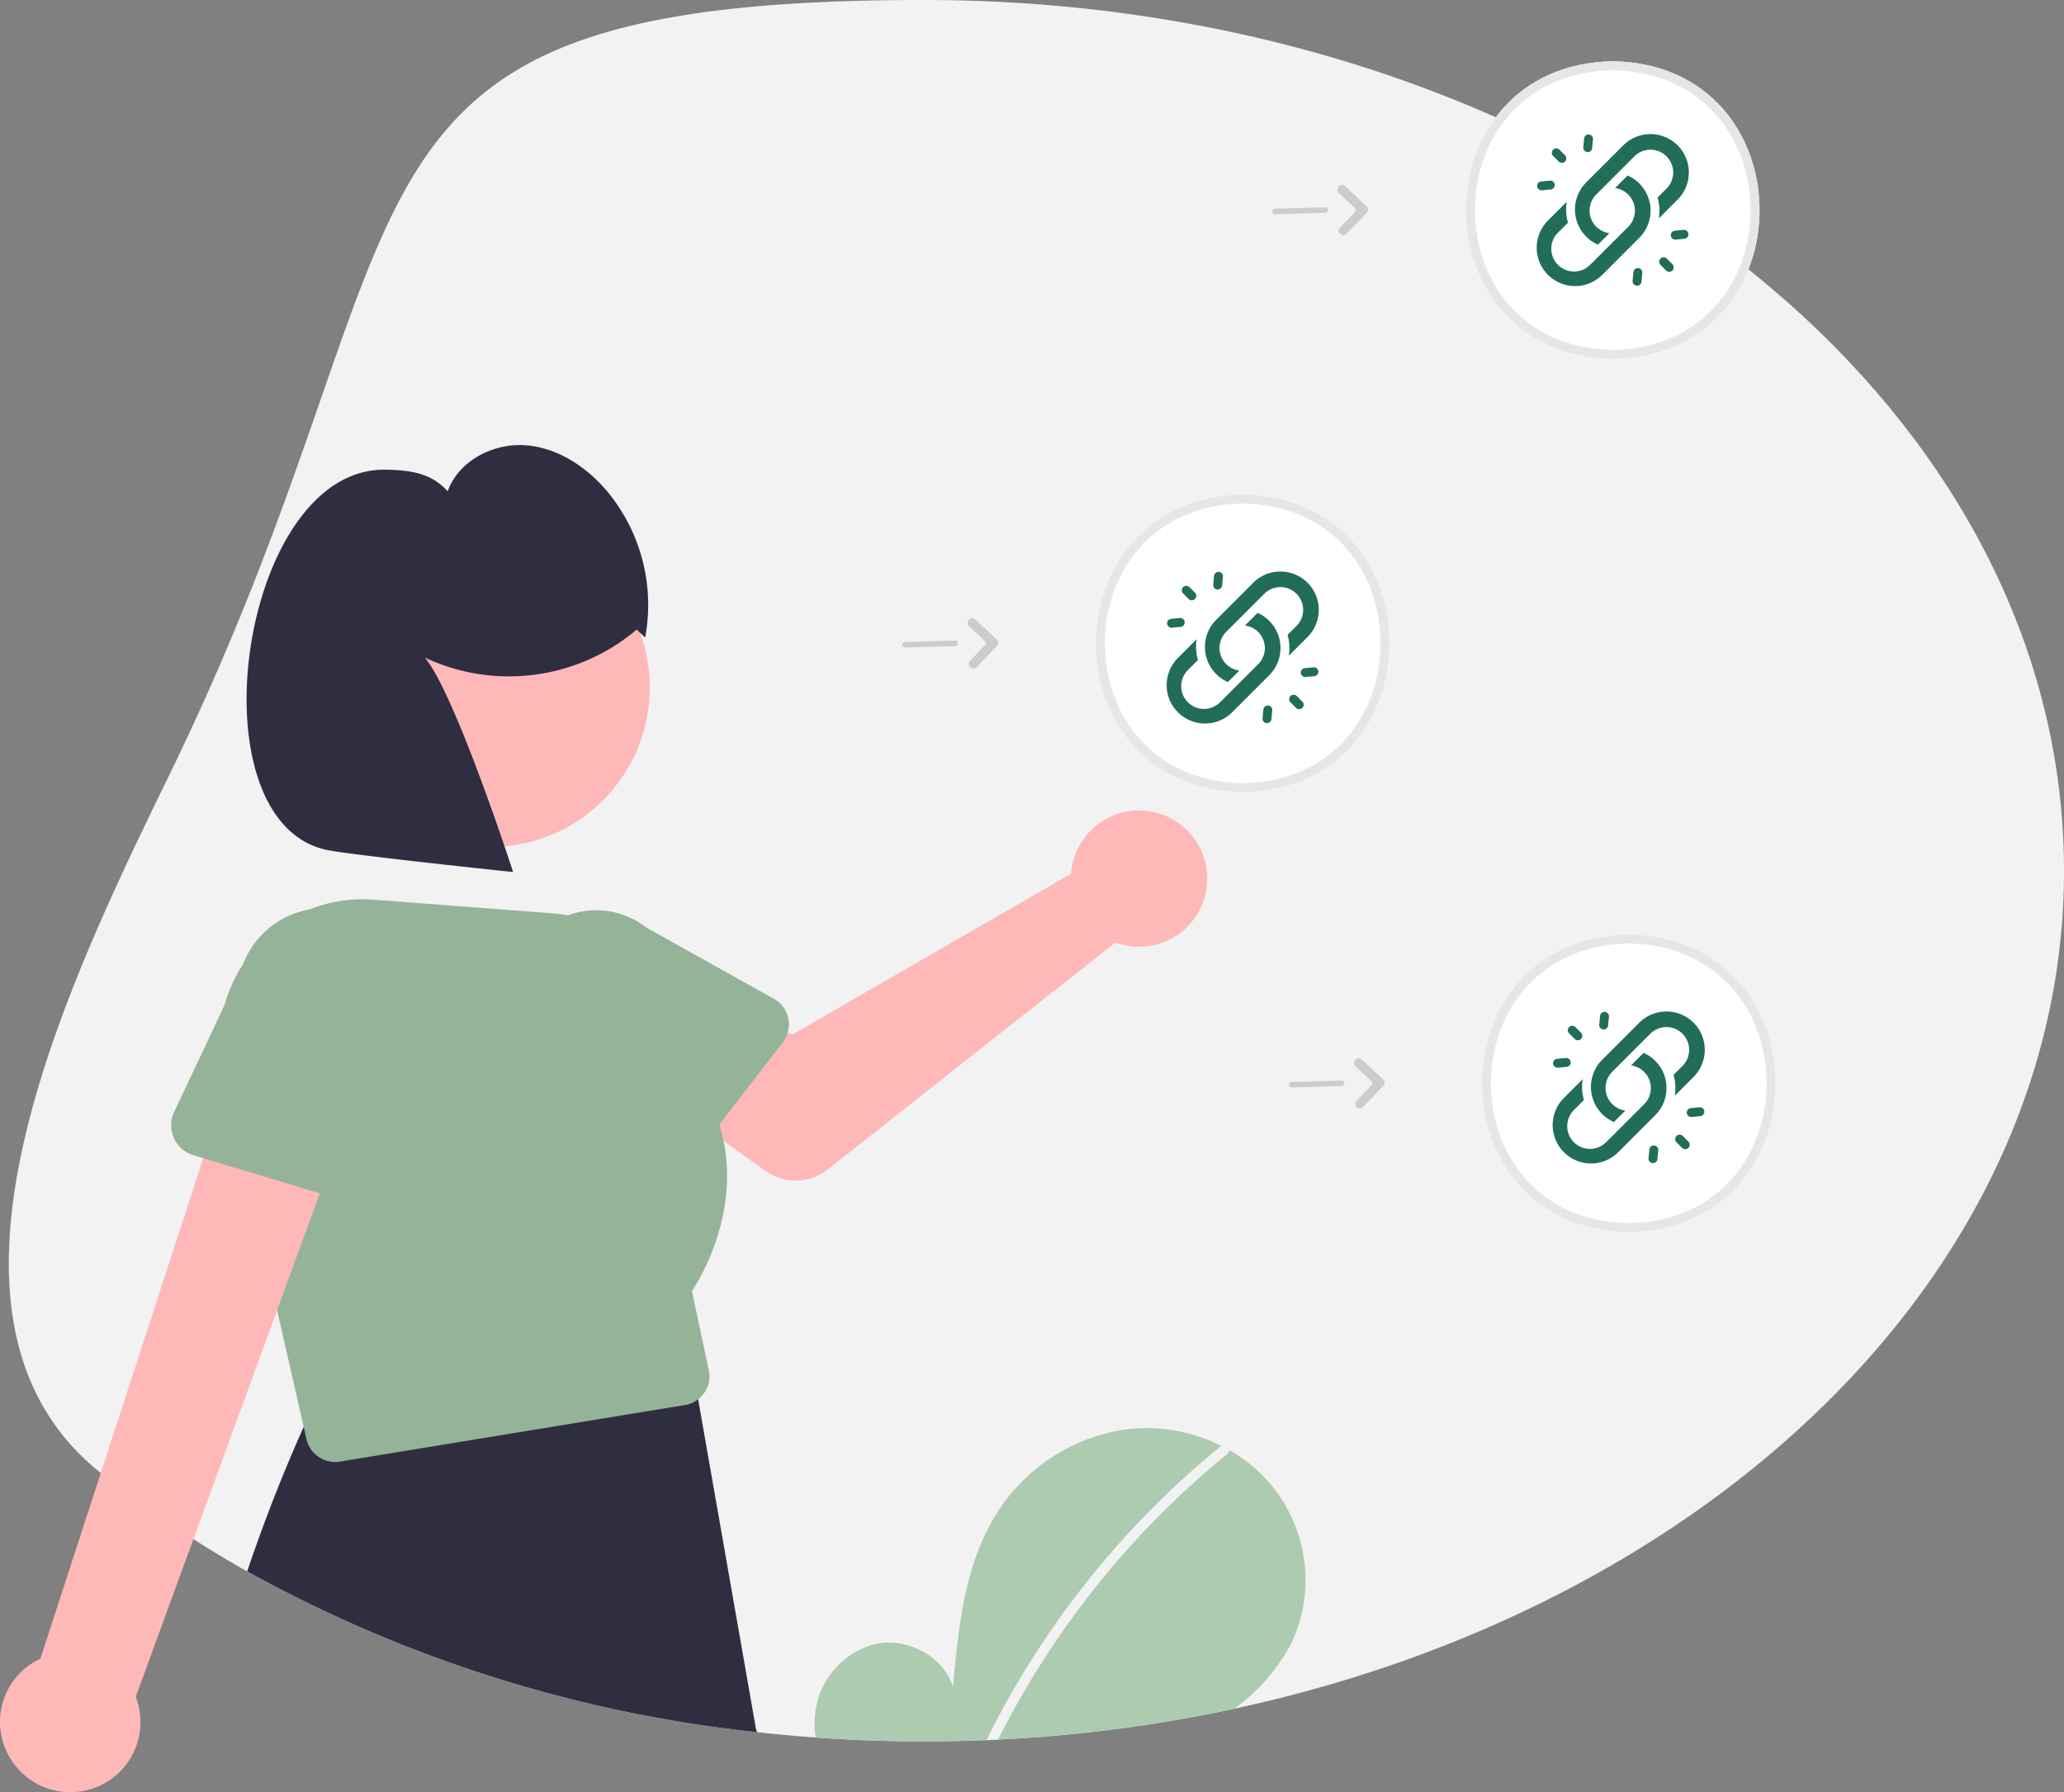 <?xml version="1.0" encoding="UTF-8"?> <svg xmlns="http://www.w3.org/2000/svg" width="247.551" height="215" viewBox="0 0 247.551 215"><rect x="0" y="0" width="247.551" height="215" fill="#808080" stroke="none"/><g transform="translate(0.058 0)"><path d="M475.8,229.749c0,47.833-42.086,88.154-99.513,100.532a174.707,174.707,0,0,1-28.329,3.7c-.464.023-.927.046-1.394.063q-3.72.154-7.5.156-6.565,0-12.975-.467-3.556-.253-7.052-.646a161.147,161.147,0,0,1-61.148-19.281q-3.3-1.862-6.449-3.874A128.483,128.483,0,0,1,240.331,302c-23.536-18.758-3.913-58.8,8.353-84.005,33.107-68.035,14.868-92.7,90.382-92.7S475.8,172.061,475.8,229.749Z" transform="translate(-228.305 -125.297)" fill="#f2f2f2"></path><path d="M774.812,183.2c-23.47-.421-23.467-35.3,0-35.718C798.282,147.9,798.279,182.779,774.812,183.2Z" transform="translate(-581.436 -140.135)" fill="#fff"></path><path d="M640.745,340.2c-23.47-.421-23.467-35.3,0-35.718C664.215,304.9,664.211,339.779,640.745,340.2Z" transform="translate(-491.754 -245.158)" fill="#fff"></path><path d="M780.592,499.621c-23.47-.421-23.466-35.3,0-35.718C804.063,464.325,804.059,499.2,780.592,499.621Z" transform="translate(-585.302 -351.802)" fill="#fff"></path><path d="M774.812,183.2c-23.47-.421-23.467-35.3,0-35.718C798.282,147.9,798.279,182.779,774.812,183.2Zm0-34.635c-22.048.4-22.044,33.161,0,33.553,22.047-.4,22.044-33.161,0-33.553Z" transform="translate(-581.436 -140.135)" fill="#e6e6e6"></path><path d="M376.713,666.4a2.769,2.769,0,0,1-.109-.516l-6.817-38.868a2.817,2.817,0,0,0-.046-.3,3.512,3.512,0,0,0-2.937-2.774l-38.871.169a3.485,3.485,0,0,0-3.655,1.93q-.948,1.976-1.857,4.009-3.68,8.189-6.774,17.315A161.146,161.146,0,0,0,376.8,666.652Z" transform="translate(-286.06 -458.86)" fill="#2f2e41"></path><path d="M512.787,425.279a8.2,8.2,0,0,0-.186,1.277l-33.456,19.3-8.132-4.681-8.669,11.349,13.591,9.687a6.231,6.231,0,0,0,7.475-.182l34.5-27.217a8.175,8.175,0,1,0-5.121-9.534Z" transform="translate(-384.19 -321.744)" fill="#ffb8b8"></path><path d="M445.479,468.118a3.512,3.512,0,0,0-1.725-2.357L428.4,457.176a9.733,9.733,0,1,0-11.935,15.378l12.24,12.71a3.506,3.506,0,0,0,5.3-.288l2.384-3.092.814-1.053,7.615-9.869a3.433,3.433,0,0,0,.6-1.212A3.483,3.483,0,0,0,445.479,468.118Z" transform="translate(-350.983 -345.934)" fill="#94b398"></path><circle cx="19.129" cy="19.129" r="19.129" transform="translate(31.691 82.482) rotate(-45)" fill="#ffb8b8"></circle><path d="M362.276,498.152c.768-1.149,5.651-8.9,3.8-17.99a20.083,20.083,0,0,0-.51-2,22.3,22.3,0,0,0-4.1-7.485c.023-.609.017-1.208-.02-1.8v0a17.211,17.211,0,0,0-15.891-16.044L324.17,451.2a17.051,17.051,0,0,0-14.594,6.211,18.275,18.275,0,0,0-1.129,1.523h0v0a17.022,17.022,0,0,0-2.2,13.981l.182.8,2.281,10,3.814,16.736,3.192,14,.338,1.477a3.513,3.513,0,0,0,3.417,2.725,3.328,3.328,0,0,0,.569-.046l41.4-6.787a3.463,3.463,0,0,0,1.6-.7,3.61,3.61,0,0,0,.725-.778,3.465,3.465,0,0,0,.536-2.7Z" transform="translate(-279.347 -343.268)" fill="#94b398"></path><path d="M227.621,592.292a8.367,8.367,0,0,1,3.326-12.391l23.57-72.467,13.659,6.481-25.789,70.56a8.412,8.412,0,0,1-14.766,7.816Z" transform="translate(-226.163 -380.92)" fill="#ffb8b8"></path><path d="M309.5,454.829a10.432,10.432,0,0,0-12.753,6.274h0v0c-.086.222-.166.454-.235.685l-2,4.234-6.032,12.8a3.748,3.748,0,0,0,2.307,5.191l1.175.354L297,485.89l8.942,2.7,2.98.9a3.752,3.752,0,0,0,4.8-3.046l2.755-18.686A10.416,10.416,0,0,0,309.5,454.829Z" transform="translate(-267.647 -345.434)" fill="#94b398"></path><path d="M362.226,308.7a23.71,23.71,0,0,1-25.412,3.362c3.653,4.334,10.591,25.727,10.591,25.727s-19.589-2.059-22.357-2.651c-16.347-3.5-10.4-45.831,7.013-45.617,2.95.036,5.529.393,7.493,2.595,1.3-3.653,5.448-5.805,9.316-5.527s7.367,2.6,9.856,5.577a21.345,21.345,0,0,1,4.514,17.495Z" transform="translate(-285.919 -233.176)" fill="#2f2e41"></path><path d="M640.745,340.2c-23.47-.421-23.466-35.3,0-35.718C664.215,304.9,664.211,339.779,640.745,340.2Zm0-34.635c-22.048.4-22.044,33.161,0,33.553C662.792,338.719,662.789,305.954,640.745,305.561Z" transform="translate(-491.754 -245.158)" fill="#e6e6e6"></path><path d="M780.592,499.621c-23.47-.421-23.466-35.3,0-35.718C804.063,464.325,804.059,499.2,780.592,499.621Zm0-34.635c-22.048.4-22.044,33.161,0,33.553C802.64,498.144,802.637,465.378,780.592,464.986Z" transform="translate(-585.302 -351.802)" fill="#e6e6e6"></path><path d="M823.114,185.286a1.142,1.142,0,0,1,.005-2.284A1.142,1.142,0,0,1,823.114,185.286Z" transform="translate(-624.779 -163.898)" fill="#fff"></path><path d="M801.376,189.12c3.96-.058,3.96,6.162,0,6.1C797.416,195.281,797.416,189.062,801.376,189.12Zm0-1.526c-5.938-.087-5.94,9.242,0,9.155C807.315,196.836,807.315,187.507,801.376,187.595Z" transform="translate(-608 -166.969)" fill="#fff"></path><path d="M717.349,514.773a.54.54,0,0,1-.408-.911l1.8-1.9a.311.311,0,0,0-.012-.438l-1.914-1.811a.555.555,0,0,1-.022-.785h0a.556.556,0,0,1,.782-.024l2.575,2.406a.525.525,0,0,1,.021.747l-2.448,2.555a.539.539,0,0,1-.375.166Z" transform="translate(-554.299 -381.801)" fill="#ccc"></path><path d="M699.579,517.412a.33.33,0,0,1-.215.087l-6,.166a.331.331,0,1,1-.018-.662l6-.166a.331.331,0,0,1,.233.575Z" transform="translate(-538.497 -387.21)" fill="#ccc"></path><path d="M577.349,355.349a.54.54,0,0,1-.408-.911l1.8-1.9a.31.31,0,0,0-.012-.438l-1.914-1.811a.555.555,0,0,1-.022-.785h0a.556.556,0,0,1,.782-.024l2.575,2.406a.525.525,0,0,1,.021.747l-2.448,2.555A.539.539,0,0,1,577.349,355.349Z" transform="translate(-460.649 -275.157)" fill="#ccc"></path><path d="M559.579,357.987a.33.33,0,0,1-.215.087l-6,.166a.331.331,0,1,1-.018-.662l6-.166a.331.331,0,0,1,.233.575Z" transform="translate(-444.846 -280.566)" fill="#ccc"></path><path d="M711.349,198.349a.54.54,0,0,1-.408-.911l1.8-1.9a.31.31,0,0,0-.012-.438l-1.914-1.811a.555.555,0,0,1-.022-.785h0a.556.556,0,0,1,.782-.024l2.575,2.406a.525.525,0,0,1,.021.747l-2.448,2.555A.539.539,0,0,1,711.349,198.349Z" transform="translate(-550.285 -170.135)" fill="#ccc"></path><path d="M693.579,200.987a.33.33,0,0,1-.215.087l-6,.166a.331.331,0,1,1-.018-.662l6-.166a.331.331,0,0,1,.233.575Z" transform="translate(-534.483 -175.544)" fill="#ccc"></path><path d="M578.491,668.4a23.064,23.064,0,0,1-6.936,8.038,174.71,174.71,0,0,1-28.329,3.7c-.464.023-.927.046-1.394.063q-3.72.154-7.5.156-6.565,0-12.975-.467a10.524,10.524,0,0,1-.066-2.973,9.709,9.709,0,0,1,7.221-8.247c3.811-.821,8.154,1.453,9.31,5.175.639-7.178,1.371-14.653,5.188-20.765a21.985,21.985,0,0,1,15.921-10.2,20.043,20.043,0,0,1,11.081,2.029q.472.238.934.5a18.489,18.489,0,0,1,5.34,4.559A17.9,17.9,0,0,1,578.491,668.4Z" transform="translate(-423.574 -471.452)" fill="#accbb0"></path><path d="M612.594,649.613a.5.5,0,0,1-.205.454,104.908,104.908,0,0,0-27.519,34.279c-.463.023-.927.046-1.394.063q.884-1.793,1.834-3.549a106.658,106.658,0,0,1,11.557-17.106A105.308,105.308,0,0,1,611.522,649.2a.634.634,0,0,1,.139-.086.679.679,0,0,1,.934.5Z" transform="translate(-465.22 -475.66)" fill="#f2f2f2"></path><path d="M19960.291-15691.109a4.6,4.6,0,0,1,0-6.513l2.252-2.253a5.694,5.694,0,0,0,.148,2.5l-1.205,1.206a2.73,2.73,0,0,0,0,3.861,2.734,2.734,0,0,0,3.861,0l4.582-4.58a2.734,2.734,0,0,0-1.594-4.632l1.51-1.509a4.608,4.608,0,0,1,1.465,7.408c-.453.454,1.125-1.123-4.508,4.51a4.594,4.594,0,0,1-3.258,1.35A4.6,4.6,0,0,1,19960.291-15691.109Zm10.148.718.1-1.043a.533.533,0,0,1,.582-.482.534.534,0,0,1,.482.581l-.1,1.043a.534.534,0,0,1-.531.485A.534.534,0,0,1,19970.439-15690.392Zm4.02-1.24-.67-.67a.534.534,0,0,1,0-.756.534.534,0,0,1,.756,0l.67.67a.534.534,0,0,1,0,.756.54.54,0,0,1-.379.156A.532.532,0,0,1,19974.459-15691.632Zm-8.178-3.1a4.605,4.605,0,0,1-1.465-7.407s-.1.1,4.51-4.511a4.611,4.611,0,0,1,6.512,0,4.61,4.61,0,0,1,0,6.512l-2.254,2.253a5.621,5.621,0,0,0-.148-2.5l1.076-1.077a2.734,2.734,0,0,0,0-3.861,2.728,2.728,0,0,0-3.861,0l-4.588,4.587a2.733,2.733,0,0,0,1.6,4.624h0Zm8.744-1.089a.534.534,0,0,1,.482-.582l1.043-.1a.535.535,0,0,1,.582.482.534.534,0,0,1-.482.582l-1.043.1-.051,0A.534.534,0,0,1,19975.025-15695.825Zm-16.031-5.914a.531.531,0,0,1,.48-.581l1.045-.1a.535.535,0,0,1,.582.482.534.534,0,0,1-.484.581l-1.043.1-.049,0A.534.534,0,0,1,19958.994-15701.739Zm2.586-2.964-.668-.669a.534.534,0,0,1,0-.756.532.532,0,0,1,.754,0l.67.669a.534.534,0,0,1,0,.756.528.528,0,0,1-.377.156A.533.533,0,0,1,19961.58-15704.7Zm3.428-1.14a.534.534,0,0,1-.482-.581l.1-1.044a.535.535,0,0,1,.582-.482.535.535,0,0,1,.482.582l-.1,1.043a.534.534,0,0,1-.531.484A.441.441,0,0,1,19965.008-15705.843Z" transform="translate(-19772.775 15829.334)" fill="#216d59"></path><path d="M19960.291-15691.109a4.6,4.6,0,0,1,0-6.513l2.252-2.253a5.694,5.694,0,0,0,.148,2.5l-1.205,1.206a2.73,2.73,0,0,0,0,3.861,2.734,2.734,0,0,0,3.861,0l4.582-4.58a2.734,2.734,0,0,0-1.594-4.632l1.51-1.509a4.608,4.608,0,0,1,1.465,7.408c-.453.454,1.125-1.123-4.508,4.51a4.594,4.594,0,0,1-3.258,1.35A4.6,4.6,0,0,1,19960.291-15691.109Zm10.148.718.1-1.043a.533.533,0,0,1,.582-.482.534.534,0,0,1,.482.581l-.1,1.043a.534.534,0,0,1-.531.485A.534.534,0,0,1,19970.439-15690.392Zm4.02-1.24-.67-.67a.534.534,0,0,1,0-.756.534.534,0,0,1,.756,0l.67.67a.534.534,0,0,1,0,.756.54.54,0,0,1-.379.156A.532.532,0,0,1,19974.459-15691.632Zm-8.178-3.1a4.605,4.605,0,0,1-1.465-7.407s-.1.1,4.51-4.511a4.611,4.611,0,0,1,6.512,0,4.61,4.61,0,0,1,0,6.512l-2.254,2.253a5.621,5.621,0,0,0-.148-2.5l1.076-1.077a2.734,2.734,0,0,0,0-3.861,2.728,2.728,0,0,0-3.861,0l-4.588,4.587a2.733,2.733,0,0,0,1.6,4.624h0Zm8.744-1.089a.534.534,0,0,1,.482-.582l1.043-.1a.535.535,0,0,1,.582.482.534.534,0,0,1-.482.582l-1.043.1-.051,0A.534.534,0,0,1,19975.025-15695.825Zm-16.031-5.914a.531.531,0,0,1,.48-.581l1.045-.1a.535.535,0,0,1,.582.482.534.534,0,0,1-.484.581l-1.043.1-.049,0A.534.534,0,0,1,19958.994-15701.739Zm2.586-2.964-.668-.669a.534.534,0,0,1,0-.756.532.532,0,0,1,.754,0l.67.669a.534.534,0,0,1,0,.756.528.528,0,0,1-.377.156A.533.533,0,0,1,19961.58-15704.7Zm3.428-1.14a.534.534,0,0,1-.482-.581l.1-1.044a.535.535,0,0,1,.582-.482.535.535,0,0,1,.482.582l-.1,1.043a.534.534,0,0,1-.531.484A.441.441,0,0,1,19965.008-15705.843Z" transform="translate(-19819.072 15776.554)" fill="#216d59"></path><path d="M19960.291-15691.109a4.6,4.6,0,0,1,0-6.513l2.252-2.253a5.694,5.694,0,0,0,.148,2.5l-1.205,1.206a2.73,2.73,0,0,0,0,3.861,2.734,2.734,0,0,0,3.861,0l4.582-4.58a2.734,2.734,0,0,0-1.594-4.632l1.51-1.509a4.608,4.608,0,0,1,1.465,7.408c-.453.454,1.125-1.123-4.508,4.51a4.594,4.594,0,0,1-3.258,1.35A4.6,4.6,0,0,1,19960.291-15691.109Zm10.148.718.1-1.043a.533.533,0,0,1,.582-.482.534.534,0,0,1,.482.581l-.1,1.043a.534.534,0,0,1-.531.485A.534.534,0,0,1,19970.439-15690.392Zm4.02-1.24-.67-.67a.534.534,0,0,1,0-.756.534.534,0,0,1,.756,0l.67.67a.534.534,0,0,1,0,.756.54.54,0,0,1-.379.156A.532.532,0,0,1,19974.459-15691.632Zm-8.178-3.1a4.605,4.605,0,0,1-1.465-7.407s-.1.1,4.51-4.511a4.611,4.611,0,0,1,6.512,0,4.61,4.61,0,0,1,0,6.512l-2.254,2.253a5.621,5.621,0,0,0-.148-2.5l1.076-1.077a2.734,2.734,0,0,0,0-3.861,2.728,2.728,0,0,0-3.861,0l-4.588,4.587a2.733,2.733,0,0,0,1.6,4.624h0Zm8.744-1.089a.534.534,0,0,1,.482-.582l1.043-.1a.535.535,0,0,1,.582.482.534.534,0,0,1-.482.582l-1.043.1-.051,0A.534.534,0,0,1,19975.025-15695.825Zm-16.031-5.914a.531.531,0,0,1,.48-.581l1.045-.1a.535.535,0,0,1,.582.482.534.534,0,0,1-.484.581l-1.043.1-.049,0A.534.534,0,0,1,19958.994-15701.739Zm2.586-2.964-.668-.669a.534.534,0,0,1,0-.756.532.532,0,0,1,.754,0l.67.669a.534.534,0,0,1,0,.756.528.528,0,0,1-.377.156A.533.533,0,0,1,19961.58-15704.7Zm3.428-1.14a.534.534,0,0,1-.482-.581l.1-1.044a.535.535,0,0,1,.582-.482.535.535,0,0,1,.482.582l-.1,1.043a.534.534,0,0,1-.531.484A.441.441,0,0,1,19965.008-15705.843Z" transform="translate(-19774.688 15724.081)" fill="#216d59"></path></g></svg> 